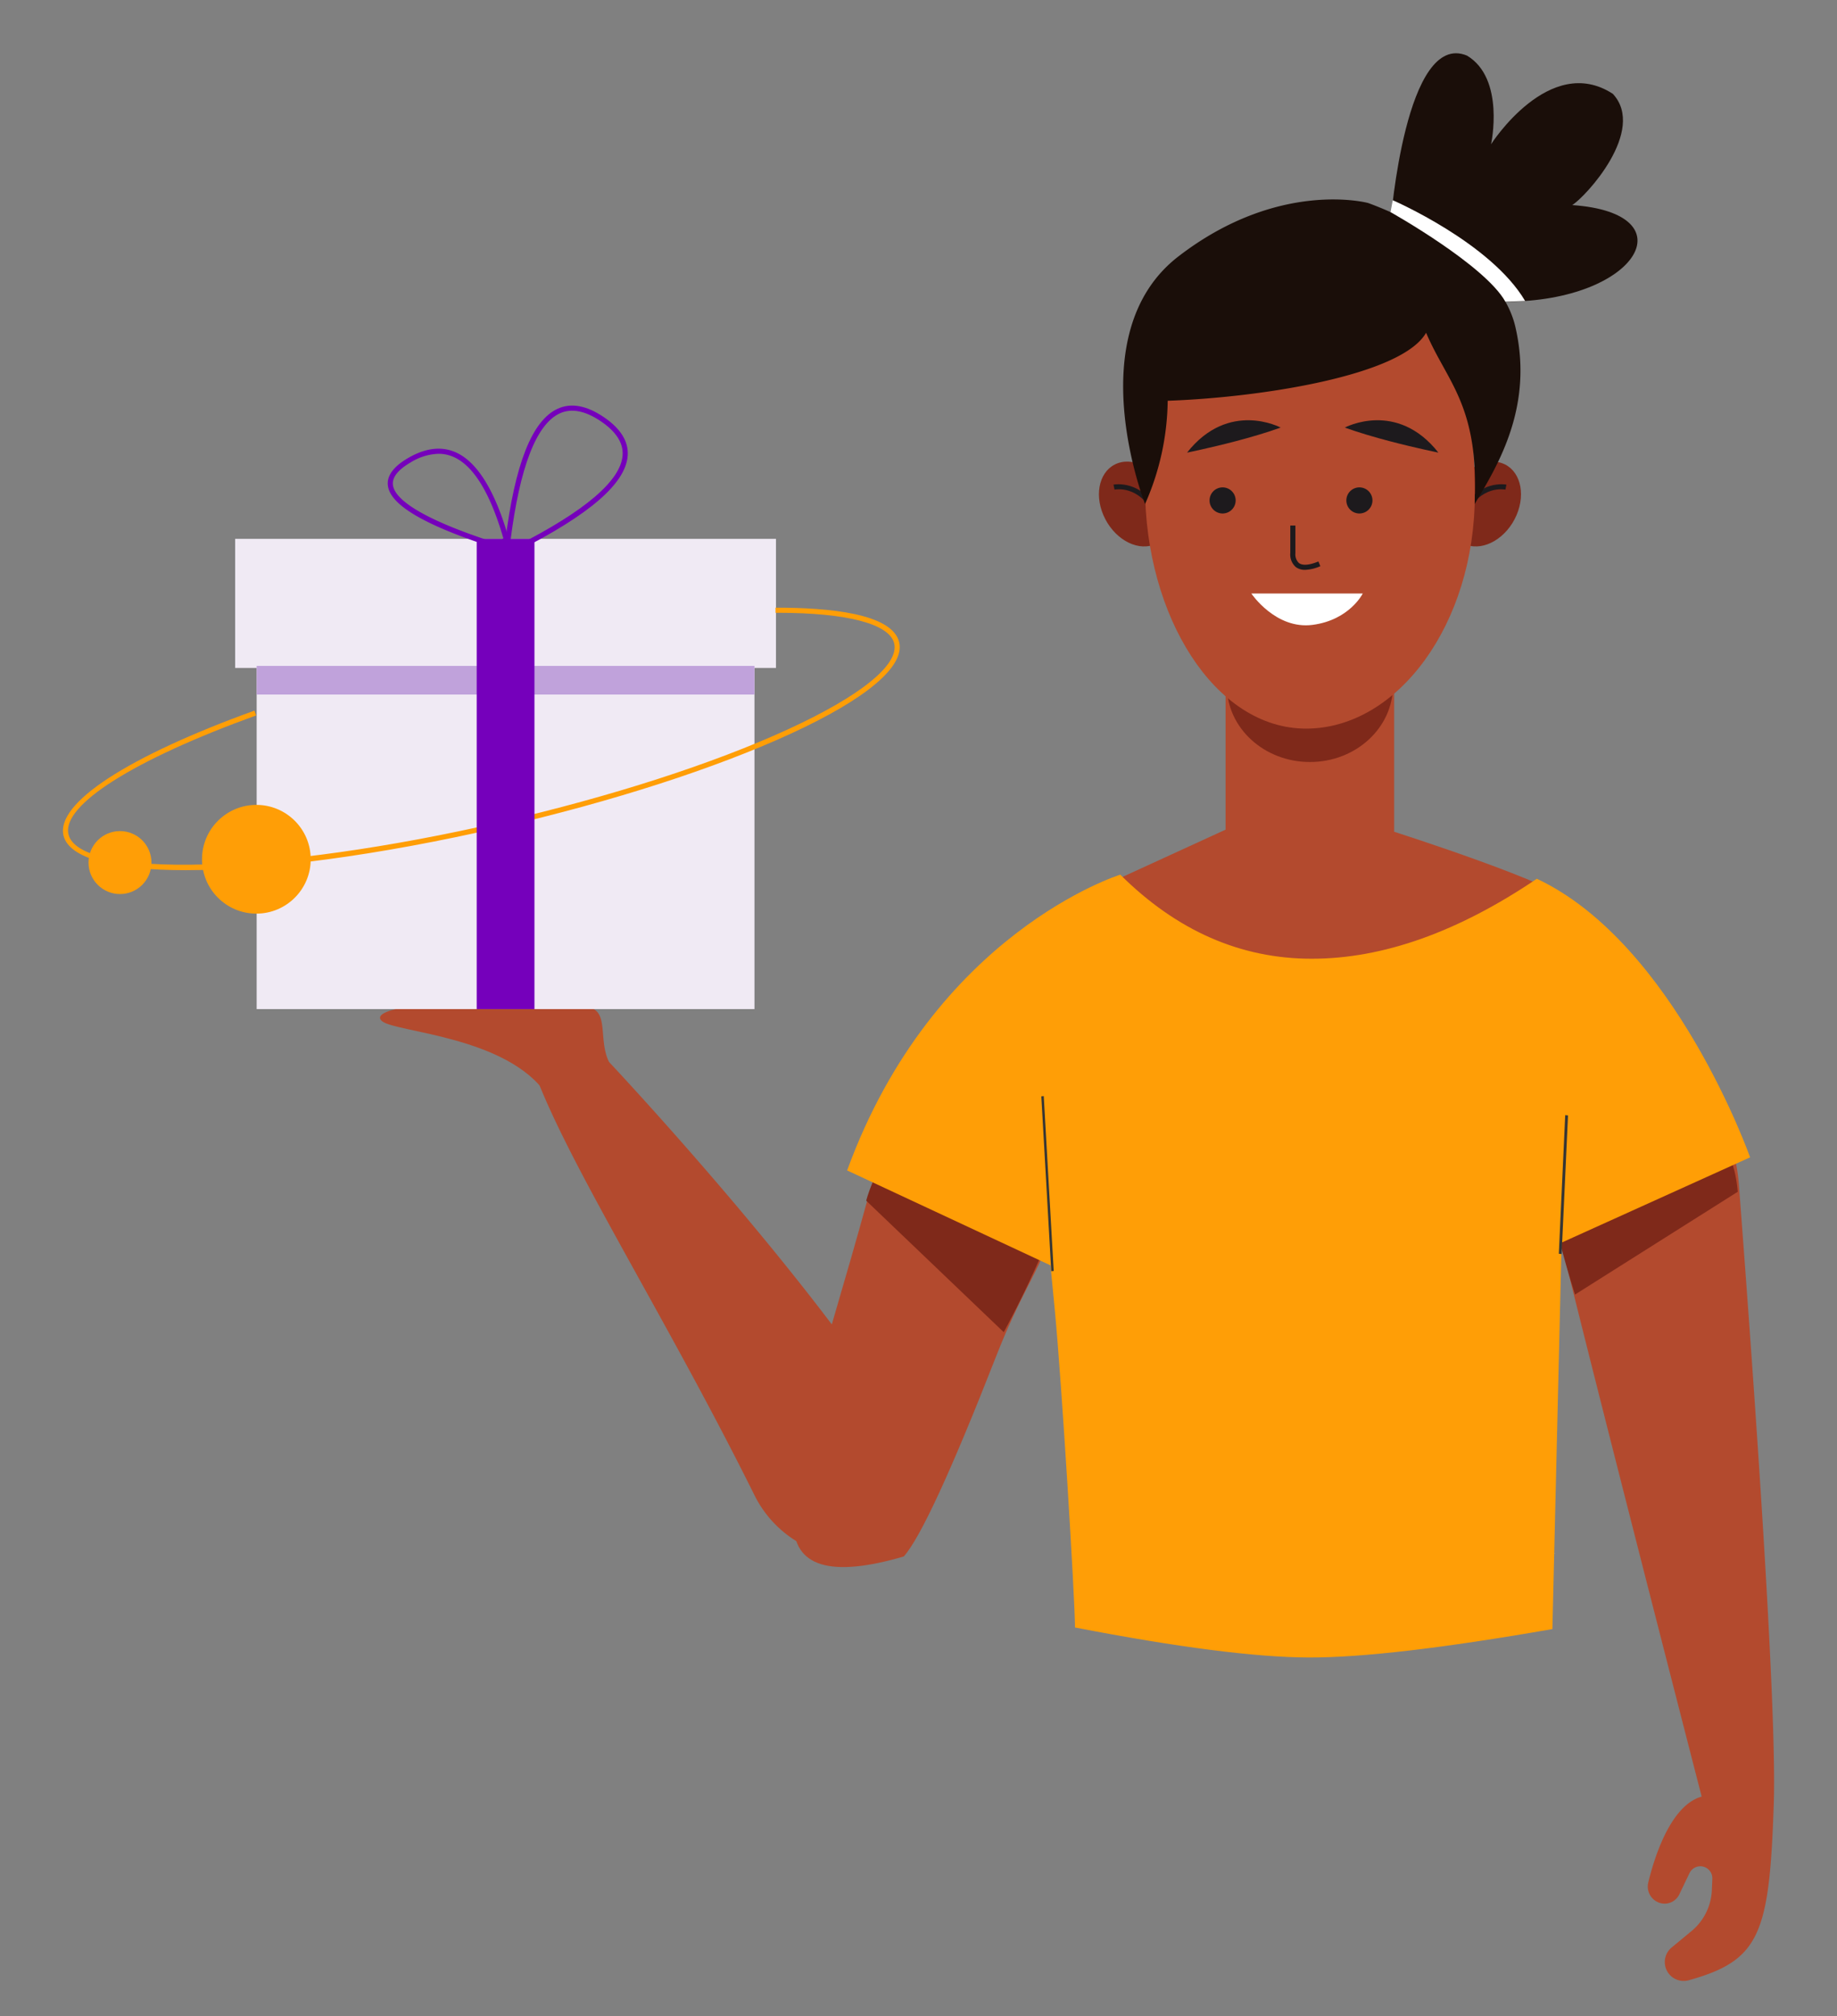 <svg xmlns="http://www.w3.org/2000/svg" viewBox="0 0 360 395"><rect x="0" y="0" width="360" height="395" fill="#808080" stroke="none"/><defs><style>.cls-1{fill:#7f291a;}.cls-1,.cls-3,.cls-4,.cls-5,.cls-6,.cls-7,.cls-8,.cls-9{fill-rule:evenodd;}.cls-2,.cls-5{fill:#1d1a1d;}.cls-3{fill:#b34a2e;}.cls-4{fill:#fff;}.cls-6{fill:#1a0e09;}.cls-7{fill:#a4a4a4;}.cls-13,.cls-8{fill:#ff9e06;}.cls-9{fill:#353535;}.cls-10{fill:#f0eaf4;}.cls-11{fill:#c0a2db;}.cls-12{fill:#7500bb;}</style></defs><path class="cls-1" d="M228.866,96.556c-1.907-4.425-6.279-7.029-9.765-5.815s-4.766,5.785-2.859,10.21,6.278,7.029,9.764,5.815,4.767-5.785,2.86-10.21"/><path class="cls-2" d="M226.108,100.812c-2.83-5.8-7.494-4.921-7.69-4.88l-.205-.979c.058-.011,5.612-1.1,8.793,5.421Z"/><path class="cls-1" d="M284.566,96.556c1.907-4.425,6.279-7.029,9.765-5.815s4.767,5.785,2.86,10.21-6.279,7.029-9.765,5.815-4.767-5.785-2.86-10.21"/><path class="cls-2" d="M287.324,100.812l-.9-.438c3.184-6.524,8.737-5.43,8.794-5.421l-.2.979C294.818,95.891,290.153,95.015,287.324,100.812Z"/><path class="cls-3" d="M240.179,122.964v39.588L218.5,172.493l18.515,27.4,48.089,1.1,15.58-13.7s10-6.439,7.7-10.137-35.17-14.188-35.17-14.188v-40Z"/><path class="cls-1" d="M272.984,134.352c0-8.256-7.288-14.948-16.278-14.948s-16.278,6.692-16.278,14.948,7.287,14.949,16.278,14.949,16.278-6.693,16.278-14.949"/><path class="cls-3" d="M289.015,97.029c0,25.083-15.024,45.69-33.017,45.729s-31.6-22.183-31.6-47.266,4.155-45.417,31.6-45.417,33.017,21.871,33.017,46.954"/><path class="cls-4" d="M267.064,116.287s-2.581,5.189-9.825,6.144-12.012-6.144-12.012-6.144Z"/><path class="cls-2" d="M255.761,111.649a2.948,2.948,0,0,1-1.8-.528,3.269,3.269,0,0,1-1.1-2.754l0-5.394h1v5.441a2.325,2.325,0,0,0,.7,1.906c.721.529,2.041.42,3.811-.313l.382.923A8.058,8.058,0,0,1,255.761,111.649Z"/><path class="cls-5" d="M242.153,98.049a2.557,2.557,0,1,0-2.557,2.557,2.557,2.557,0,0,0,2.557-2.557"/><path class="cls-5" d="M268.961,98.049a2.557,2.557,0,1,0-2.557,2.557,2.557,2.557,0,0,0,2.557-2.557"/><path class="cls-5" d="M232.633,88.677s4.376-.877,9.541-2.234c2.894-.761,6.036-1.673,8.795-2.668,0,0-10.17-5.455-18.336,4.9"/><path class="cls-5" d="M281.887,88.677s-4.376-.877-9.54-2.234c-2.895-.761-6.037-1.673-8.8-2.668,0,0,10.17-5.455,18.336,4.9"/><path class="cls-6" d="M288.99,98.758c4.675-7.781,11.571-19.212,7.979-34.717S268.1,39.771,268.1,39.771s-17.434-4.72-37.138,10.449S224.4,98.753,224.4,98.753a51.2,51.2,0,0,0,4.434-20.23c18.124-.64,45.843-4.905,50.64-13.327,4.156,9.776,10.419,14.233,9.52,33.562"/><path class="cls-6" d="M295.005,59.1c25.883.016,36.108-17.323,13.1-18.921,2.621-1.595,14.622-14.617,7.966-21.794-12.4-8.074-23.862,9.868-23.862,9.868s2.8-12.859-4.724-17.361c-12.03-4.984-14.946,32.478-14.946,32.478Z"/><path class="cls-4" d="M295.005,59.1l3.878-.132c-6.746-11.438-25.945-19.737-25.945-19.737l-.433,2.329s18.46,10.335,22.5,17.54"/><path class="cls-3" d="M205.281,243.739c-2.1,5.777-5.459,10.235-10.079,22.033q-13.194,33.695-18.086,39.184-21.6,6.328-21.605-6.622c0-17.9,4.589-27.256,14.862-64.608,3.428-12.465,11.529-16.189,12.823-20.82.534-1.9,7.932,4.515,7.932,4.515s15.71,10.23,13.994,17.4C204.955,235.523,206.162,241.31,205.281,243.739Z"/><path class="cls-3" d="M176.634,278.881c-19.381-30.557-57.283-70.814-57.283-70.814-2.1-4.224-.037-9.728-3.753-10.634-5.1-1.242-15.954-1.278-10.859,12.638,6.621,18.076,25.9,48.178,43.115,82.884a22.105,22.105,0,0,0,23.347,12C176.717,303.817,183.421,289.581,176.634,278.881Z"/><path class="cls-1" d="M206.273,240.576a194.825,194.825,0,0,1-9.566,20.441L169.75,235.249c3.558-12.493,10.046-9.069,11.389-13.71Z"/><path class="cls-3" d="M74.957,200.142c-2.875-2.14,7.416-4.055,17.993-3.1q2.917.264,20.874.664.953,28.087-6.687,16.752C99.5,203.127,77.831,202.282,74.957,200.142Z"/><path class="cls-3" d="M304.314,236.429c.964,6.073,29.164,115.577,29.164,115.577-6,1.68-9.194,11.591-10.469,16.84a3.477,3.477,0,0,0-.09.729,3.355,3.355,0,0,0,2.528,3.309,3.189,3.189,0,0,0,3.649-1.721c.66-1.373,1.462-3.042,1.993-4.153a2.381,2.381,0,0,1,1.919-1.344,2.353,2.353,0,0,1,2.56,2.447l-.091,2.173a11,11,0,0,1-3.98,8.058l-3.908,3.233A3.7,3.7,0,0,0,330.9,388c14.016-3.895,15.865-9.032,16.71-34.636.633-19.24-3.887-82.692-6.844-121.318-.988-12.89-8.229-18.091-8.615-22.884-.162-1.967-8.649,2.918-8.649,2.918s-17.373,7.045-17.055,14.406C306.471,227.213,303.913,233.877,304.314,236.429Z"/><path class="cls-1" d="M303.075,231.75a192.291,192.291,0,0,0,5.586,21.892L340.55,233.5c-1.13-12.943-8.268-10.822-8.709-15.634Z"/><path class="cls-7" d="M250.092,309.763q33.773-.628,54.764-5.4L210,304.228Q216.32,310.39,250.092,309.763Z"/><path class="cls-8" d="M342.968,226.757s-14.779-41.893-41.792-54.584q-23.187,15.671-44.116,15.671t-37.515-16.472s-36.517,11.3-53.532,57.952l39.851,18.591s.347,3.546.859,8.877c1.372,14.417,3.927,56.349,3.946,62.078q30.163,5.829,45.806,5.881,15.543.053,47.751-5.569l1.806-75.719Z"/><polygon class="cls-9" points="206.017 249.064 206.496 249.013 204.546 214.757 204.067 214.808 206.017 249.064"/><polygon class="cls-9" points="306.036 245.705 305.487 245.647 306.738 218.491 307.287 218.548 306.036 245.705"/><rect class="cls-10" x="50.3" y="130.495" width="97.554" height="67.214"/><rect class="cls-10" x="46.085" y="105.575" width="105.984" height="25.292"/><rect class="cls-11" x="50.3" y="130.474" width="97.554" height="5.607"/><path class="cls-12" d="M97.5,107.52l-.238-.075C83.39,103.028,76.439,98.988,76.009,95.1c-.21-1.9,1.118-3.7,3.944-5.347,3.3-1.925,6.353-2.345,9.085-1.244C93.4,90.263,96.994,96,99.709,105.543l.1.339ZM85.946,88.911a10.99,10.99,0,0,0-5.489,1.7C78,92.045,76.84,93.517,77,94.987c.256,2.333,4,6.2,20.323,11.429l1.323-.939c-2.612-9.03-5.972-14.428-9.986-16.044A7.218,7.218,0,0,0,85.946,88.911Z"/><path class="cls-12" d="M101.121,108.125l-2.155-1.662.036-.284c1.893-15.273,5.265-23.812,10.308-26.105,2.608-1.185,5.632-.636,8.987,1.629,3.305,2.234,4.892,4.764,4.717,7.522-.344,5.451-7.414,11.587-21.612,18.758Zm-1.092-2.105,1.2.928c13.478-6.84,20.471-12.824,20.785-17.786.151-2.379-1.29-4.609-4.281-6.63-3.045-2.058-5.743-2.58-8.012-1.547C105.119,83.078,101.858,91.5,100.029,106.02Z"/><path class="cls-13" d="M36.381,170.493c-13.958,0-22.888-2.256-23.943-6.822-1.457-6.312,12.529-15.447,37.414-24.436l.34.94c-24,8.669-38.092,17.586-36.779,23.271,2.041,8.838,40.818,7.751,84.679-2.375,21.711-5.012,41.716-11.467,56.329-18.174,14.2-6.516,21.785-12.644,20.822-16.812-.885-3.833-9.183-6.022-22.788-6.022h-.477l0-1c10.376-.019,22.93,1.11,24.243,6.8,1.095,4.741-6.5,11.115-21.379,17.945-14.672,6.736-34.746,13.213-56.521,18.241C74.038,167.651,52.045,170.492,36.381,170.493Z"/><circle class="cls-13" cx="23.513" cy="169.002" r="6.168"/><circle class="cls-13" cx="50.24" cy="168.353" r="10.653"/><rect class="cls-12" x="93.419" y="105.576" width="11.32" height="92.13"/></svg>
